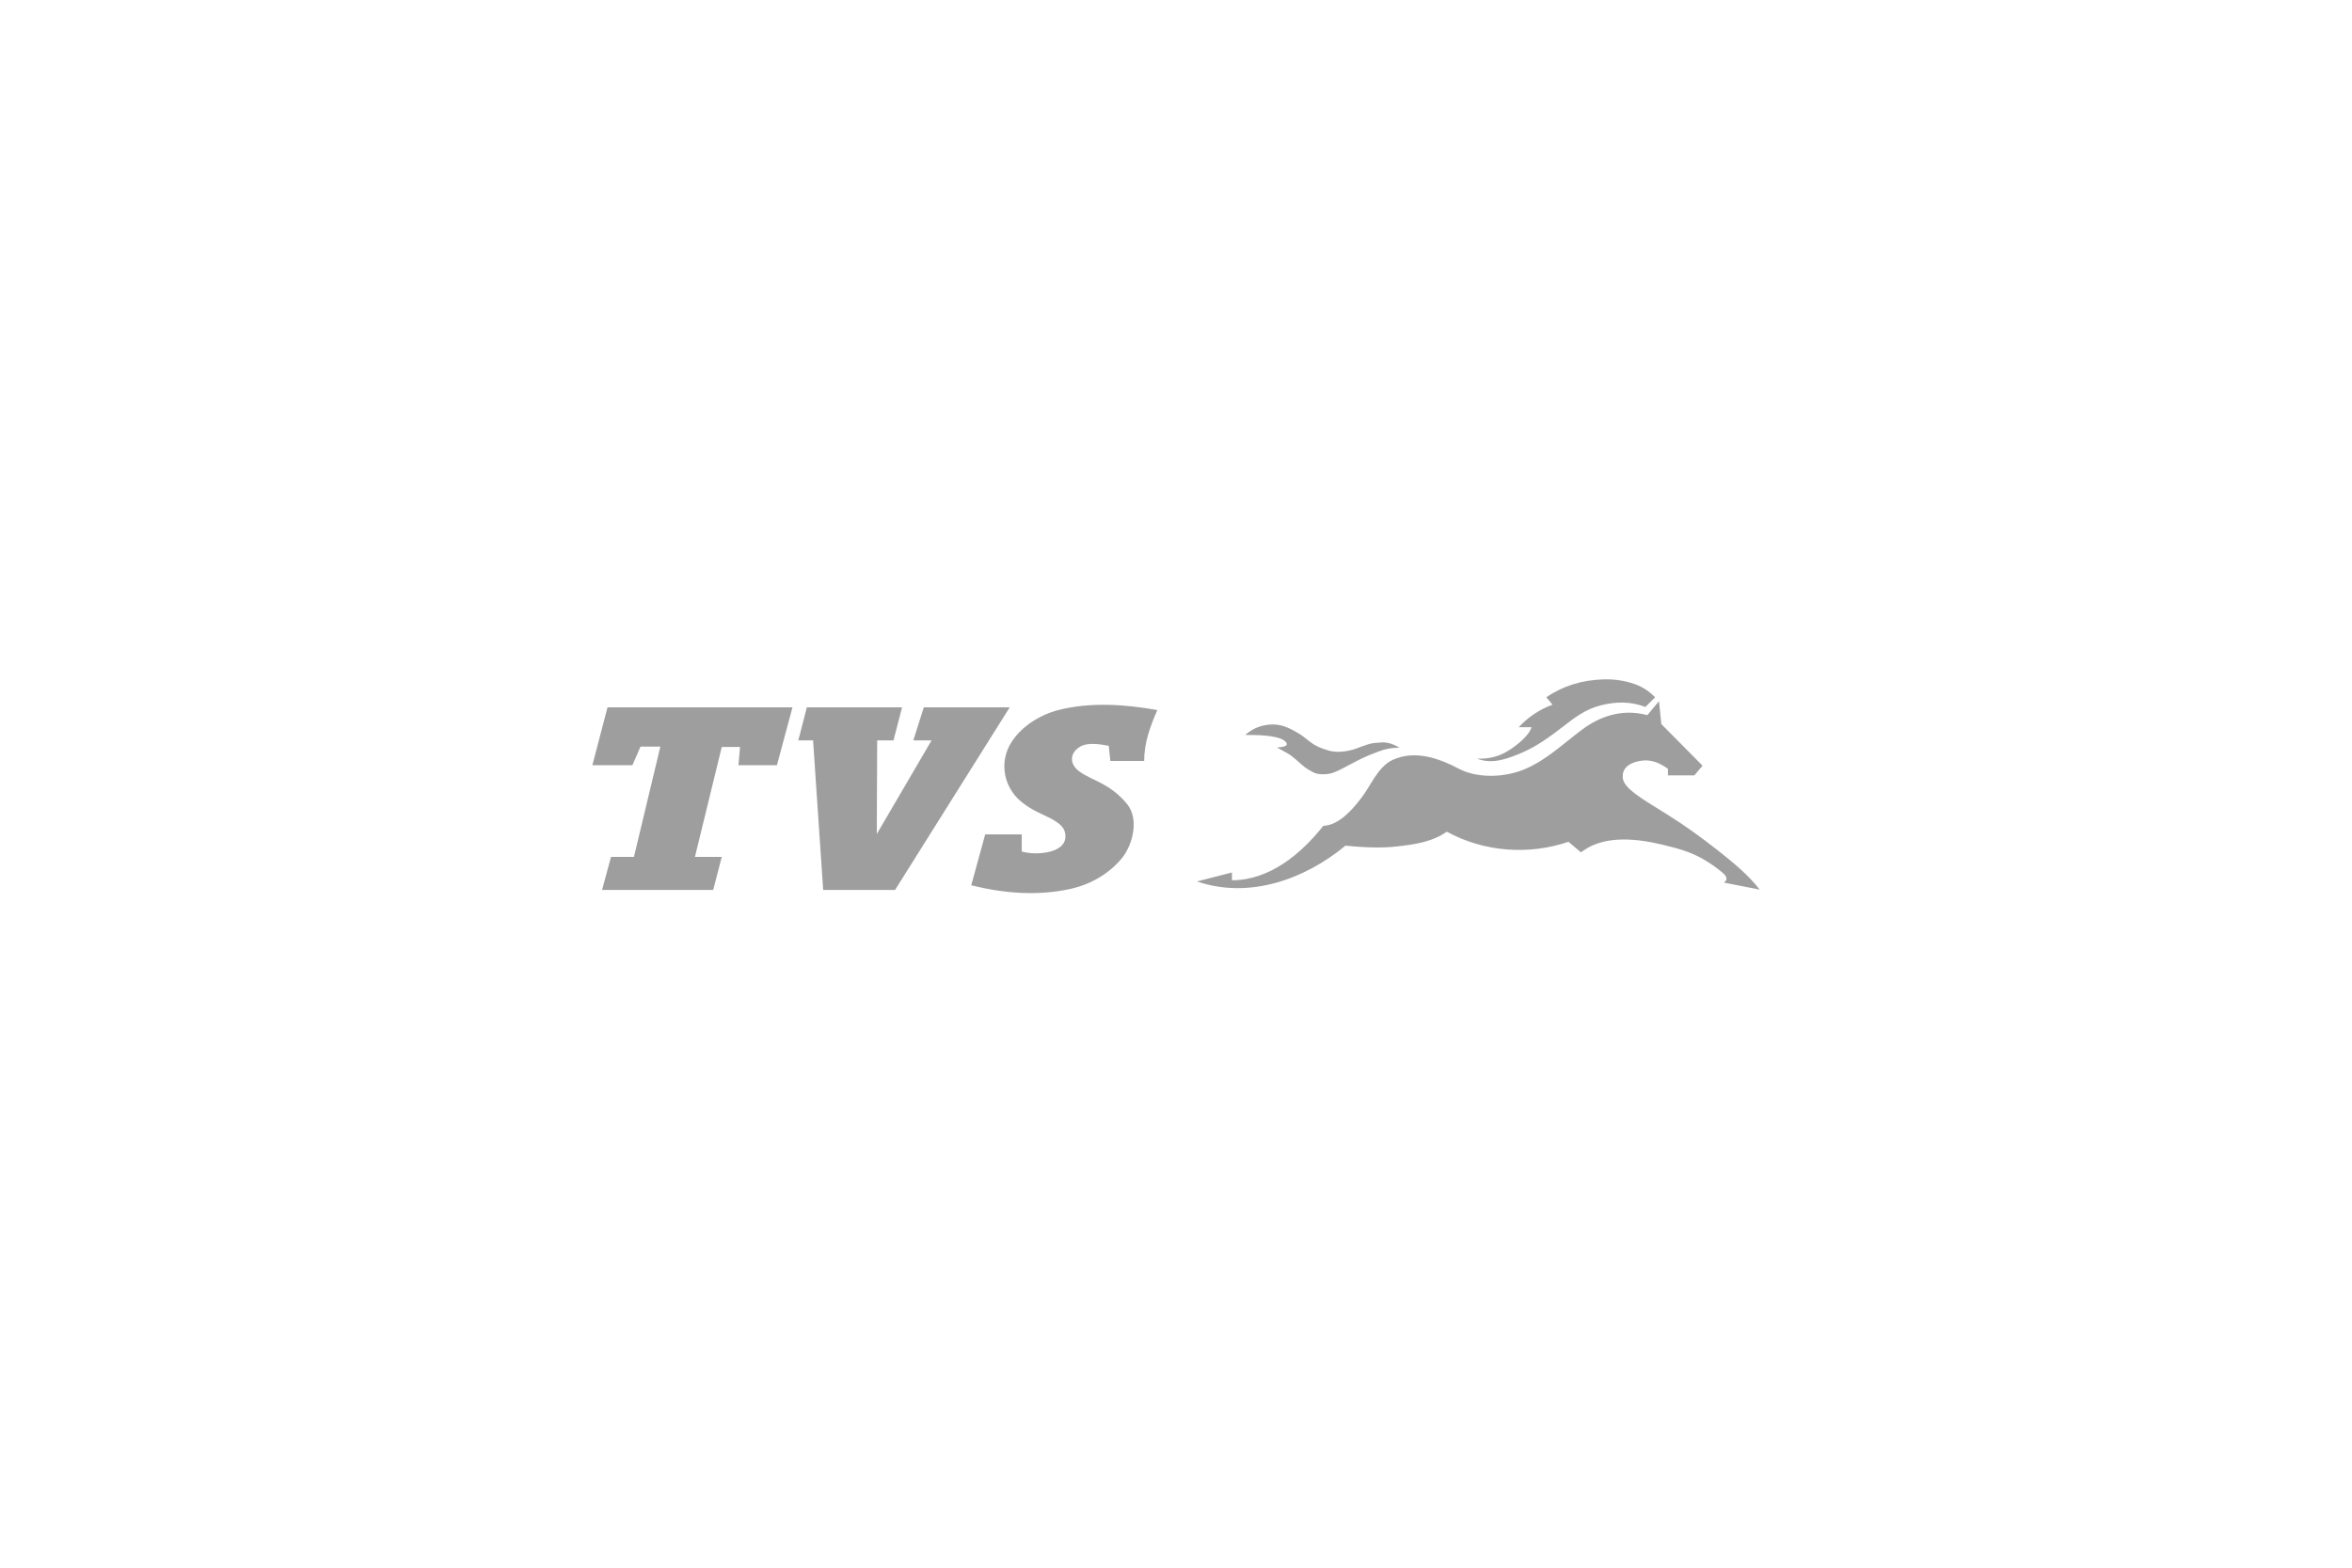<svg xmlns="http://www.w3.org/2000/svg" width="270" height="180" viewBox="0 0 270 180" fill="none"><path d="M72.773 98.391H70.141L69.115 102.183H81.873L82.854 98.391H79.776L82.854 85.768H84.951L84.772 87.864H89.188L90.973 81.218H69.74L68 87.864H72.594L73.531 85.723H75.806L72.773 98.391ZM106.05 81.218H115.908L102.749 102.183H94.497L93.337 85.009H91.642L92.623 81.218H103.552L102.571 85.009H100.697L100.652 95.76L106.942 85.009H104.846L106.05 81.218ZM131.342 87.418C131.342 85.322 132.011 83.448 132.859 81.53C129.156 80.861 125.142 80.593 121.484 81.53C119.432 82.065 117.291 83.359 116.131 85.188C114.793 87.24 115.105 89.872 116.756 91.611C117.603 92.459 118.629 93.039 119.7 93.529C120.547 93.931 122.019 94.555 122.242 95.537C122.867 98.035 118.852 98.258 117.291 97.767V95.804H113.098L111.492 101.648C115.239 102.585 119.164 102.897 122.956 102.049C125.231 101.514 127.283 100.354 128.8 98.525C130.049 96.964 130.762 94.065 129.424 92.37C128.666 91.433 127.818 90.719 126.792 90.139C125.811 89.559 124.74 89.203 123.848 88.533C122.778 87.73 122.778 86.481 123.937 85.768C124.83 85.188 126.302 85.456 127.283 85.634L127.461 87.374H131.342V87.418Z" fill="#0F0E0E" fill-opacity="0.4"></path><path d="M188.885 81.175C187.146 80.506 185.495 80.551 183.711 80.997C181.971 81.443 180.722 82.424 179.34 83.495C177.957 84.566 176.485 85.636 174.879 86.35C173.228 87.064 171.355 87.822 169.571 87.108C170.864 87.153 172.069 86.885 173.184 86.171C174.031 85.636 175.503 84.521 175.816 83.495H174.344C175.414 82.335 176.752 81.443 178.224 80.908L177.511 80.06C179.473 78.722 181.614 78.098 183.979 78.008C185.094 77.964 186.209 78.098 187.235 78.41C188.35 78.722 189.198 79.257 190.001 80.06L188.885 81.175ZM160.649 85.859C160.025 85.859 159.489 85.904 158.865 86.082C158.285 86.261 157.75 86.484 157.17 86.707C156.099 87.153 155.073 87.733 154.047 88.268C153.601 88.491 153.066 88.759 152.575 88.848C152.04 88.937 151.326 88.937 150.836 88.714C150.3 88.446 149.854 88.179 149.408 87.777C148.962 87.376 148.516 86.974 148.07 86.662C147.579 86.35 147.089 86.127 146.598 85.815C146.821 85.815 147.981 85.77 147.668 85.279C147.401 84.878 146.776 84.699 146.286 84.61C145.17 84.387 144.055 84.387 142.94 84.387C143.877 83.584 144.903 83.183 146.152 83.183C147.312 83.183 148.248 83.718 149.23 84.298C149.72 84.61 150.3 85.145 150.791 85.458C151.282 85.77 151.817 85.948 152.352 86.127C153.378 86.484 154.672 86.305 155.698 85.948C156.545 85.636 157.304 85.279 158.24 85.279C159.088 85.145 159.891 85.369 160.649 85.859Z" fill="#0F0E0E" fill-opacity="0.4"></path><path d="M151.906 94.825C153.735 94.736 155.252 92.952 156.278 91.614C157.393 90.186 158.151 88.045 159.891 87.242C162.478 86.082 165.199 87.064 167.563 88.313C169.794 89.428 172.916 89.249 175.146 88.268C177.6 87.198 179.473 85.369 181.57 83.807C183.533 82.335 186.075 81.309 189.109 82.112L190.447 80.507L190.714 83.138L195.443 87.911L194.506 89.026H191.473V88.268C190.581 87.644 189.644 87.198 188.529 87.331C187.369 87.465 186.12 88.001 186.298 89.383C186.432 90.32 187.77 91.168 188.439 91.658C189.376 92.283 190.358 92.863 191.339 93.487C193.346 94.736 195.264 96.119 197.138 97.591C198.878 98.974 200.662 100.401 202 102.141L197.896 101.338C198.654 100.803 197.762 100.223 197.272 99.821C196.647 99.331 196.023 98.929 195.309 98.528C193.926 97.769 192.454 97.368 190.937 97.011C188.038 96.297 184.291 95.851 181.748 97.68C181.659 97.725 181.57 97.814 181.481 97.859L180.053 96.654C175.459 98.216 170.329 97.814 166.091 95.495C164.352 96.699 162.344 96.966 160.337 97.19C158.419 97.413 156.411 97.279 154.449 97.1C149.765 100.981 143.386 103.256 137.409 101.204L141.423 100.178V101.07C145.75 101.07 149.364 98.037 151.906 94.825Z" fill="#0F0E0E" fill-opacity="0.4"></path></svg>